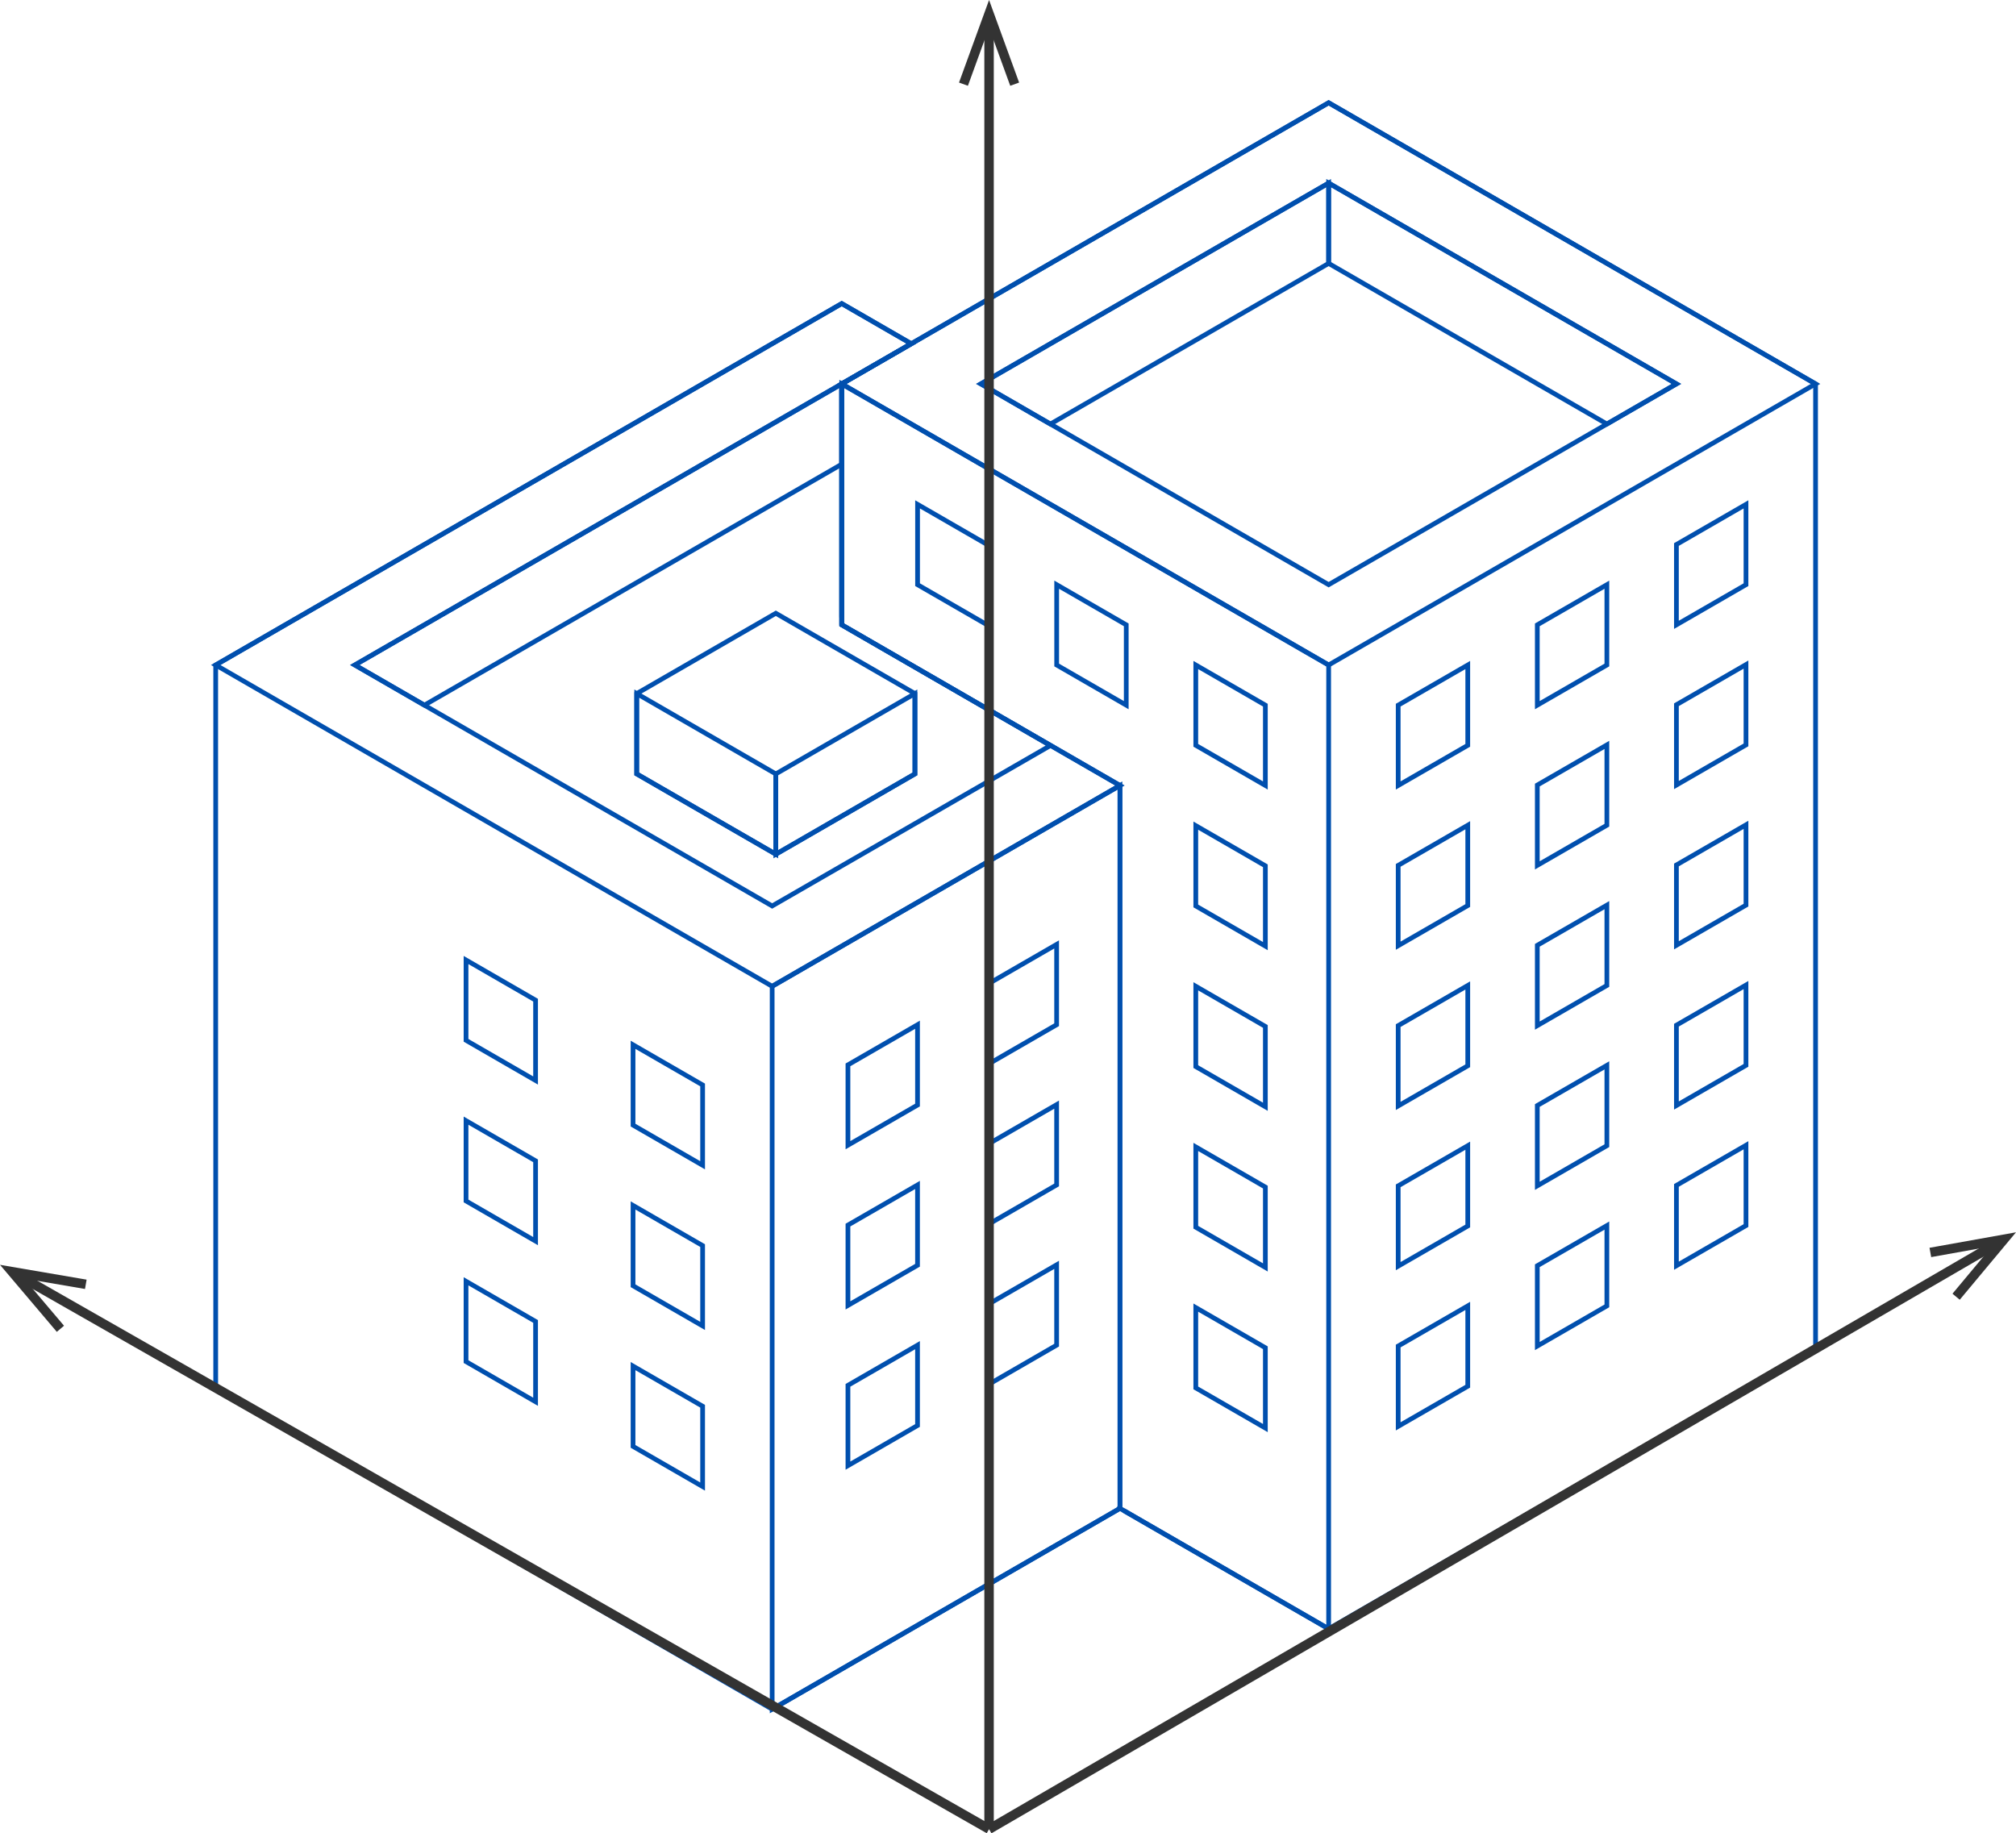 <?xml version="1.0" encoding="UTF-8"?> <svg xmlns="http://www.w3.org/2000/svg" viewBox="0 0 853.41 776.01"> <defs> <style>.cls-1,.cls-2{fill:none;stroke-miterlimit:10;}.cls-1{stroke:#004fae;stroke-width:2px;}.cls-2{stroke:#333;stroke-width:4px;}.cls-3{fill:#333;}</style> </defs> <title>Ресурс 31еп</title> <g id="Слой_2" data-name="Слой 2"> <g id="Слой_1-2" data-name="Слой 1"> <path class="cls-1" d="M356.32,264.5q0-51,0-102l206.12-119,206.12,119v408l-206.12,119-89.5-51.67"></path> <polygon class="cls-1" points="91.31 281.5 91.31 587.51 326.87 723.51 474.1 638.51 474.1 332.5 356.32 264.5 356.32 162.5 385.76 145.5 356.32 128.5 91.31 281.5"></polygon> <polygon class="cls-1" points="356.32 162.5 562.44 281.5 768.56 162.5 562.44 43.5 356.32 162.5"></polygon> <polygon class="cls-1" points="415.21 162.5 562.44 77.5 709.66 162.5 562.44 247.5 415.21 162.5"></polygon> <path class="cls-1" d="M475.57,639.36l86.87,50.15v-408l-206.12-119v98.87"></path> <polygon class="cls-1" points="474.1 332.5 474.1 638.51 326.87 723.51 326.87 417.5 474.1 332.5"></polygon> <polygon class="cls-1" points="444.65 179.5 562.44 111.5 562.44 77.5 415.21 162.5 444.65 179.5"></polygon> <polygon class="cls-1" points="562.44 111.5 680.24 179.49 709.66 162.5 562.44 77.5 562.44 111.5"></polygon> <polygon class="cls-1" points="388.42 213.5 388.42 247.5 417.87 264.5 417.87 230.5 388.42 213.5"></polygon> <polygon class="cls-1" points="447.31 247.5 447.31 281.5 476.76 298.5 476.76 264.5 447.31 247.5"></polygon> <polygon class="cls-1" points="506.2 281.5 506.2 315.5 535.65 332.5 535.65 298.5 506.2 281.5"></polygon> <polygon class="cls-1" points="506.2 349.5 506.2 383.5 535.65 400.5 535.65 366.5 506.2 349.5"></polygon> <polygon class="cls-1" points="506.2 417.5 506.2 451.5 535.65 468.5 535.65 434.5 506.2 417.5"></polygon> <polygon class="cls-1" points="506.2 485.5 506.2 519.5 535.65 536.51 535.65 502.5 506.2 485.5"></polygon> <polygon class="cls-1" points="506.2 553.51 506.2 587.51 535.65 604.51 535.65 570.51 506.2 553.51"></polygon> <polygon class="cls-1" points="267.98 442.27 267.98 476.27 297.43 493.27 297.43 459.27 267.98 442.27"></polygon> <polygon class="cls-1" points="267.98 510.27 267.98 544.27 297.43 561.27 297.43 527.27 267.98 510.27"></polygon> <polygon class="cls-1" points="267.98 578.27 267.98 612.27 297.43 629.27 297.43 595.27 267.98 578.27"></polygon> <polygon class="cls-1" points="197.28 406.38 197.28 440.38 226.72 457.38 226.72 423.38 197.28 406.38"></polygon> <polygon class="cls-1" points="197.28 474.38 197.28 508.38 226.72 525.38 226.72 491.38 197.28 474.38"></polygon> <polygon class="cls-1" points="197.28 542.38 197.28 576.38 226.72 593.38 226.72 559.38 197.28 542.38"></polygon> <polygon class="cls-1" points="591.88 298.5 591.88 332.5 621.33 315.5 621.33 281.5 591.88 298.5"></polygon> <polygon class="cls-1" points="650.77 264.5 650.77 298.5 680.22 281.5 680.22 247.5 650.77 264.5"></polygon> <polygon class="cls-1" points="709.66 230.5 709.66 264.5 739.11 247.5 739.11 213.5 709.66 230.5"></polygon> <polygon class="cls-1" points="591.88 366.32 591.88 400.32 621.33 383.32 621.33 349.32 591.88 366.32"></polygon> <polygon class="cls-1" points="650.77 332.32 650.77 366.32 680.22 349.32 680.22 315.32 650.77 332.32"></polygon> <polygon class="cls-1" points="709.66 298.32 709.66 332.32 739.11 315.32 739.11 281.32 709.66 298.32"></polygon> <polygon class="cls-1" points="591.88 434.15 591.88 468.15 621.33 451.15 621.33 417.15 591.88 434.15"></polygon> <polygon class="cls-1" points="650.77 400.15 650.77 434.15 680.22 417.15 680.22 383.15 650.77 400.15"></polygon> <polygon class="cls-1" points="709.66 366.15 709.66 400.15 739.11 383.15 739.11 349.15 709.66 366.15"></polygon> <polygon class="cls-1" points="591.88 501.97 591.88 535.97 621.33 518.97 621.33 484.97 591.88 501.97"></polygon> <polygon class="cls-1" points="650.77 467.97 650.77 501.97 680.22 484.97 680.22 450.97 650.77 467.97"></polygon> <polygon class="cls-1" points="709.66 433.97 709.66 467.97 739.11 450.97 739.11 416.97 709.66 433.97"></polygon> <polygon class="cls-1" points="591.88 569.79 591.88 603.79 621.33 586.8 621.33 552.79 591.88 569.79"></polygon> <polygon class="cls-1" points="650.77 535.79 650.77 569.79 680.22 552.79 680.22 518.79 650.77 535.79"></polygon> <polygon class="cls-1" points="709.66 501.79 709.66 535.79 739.11 518.79 739.11 484.79 709.66 501.79"></polygon> <polygon class="cls-1" points="358.95 450.77 358.95 484.77 388.4 467.77 388.4 433.77 358.95 450.77"></polygon> <polygon class="cls-1" points="417.84 416.77 417.84 450.77 447.29 433.77 447.29 399.77 417.84 416.77"></polygon> <polygon class="cls-1" points="358.95 518.59 358.95 552.59 388.4 535.59 388.4 501.59 358.95 518.59"></polygon> <polygon class="cls-1" points="417.84 484.59 417.84 518.59 447.29 501.59 447.29 467.59 417.84 484.59"></polygon> <polygon class="cls-1" points="358.95 586.42 358.95 620.42 388.4 603.42 388.4 569.41 358.95 586.42"></polygon> <polygon class="cls-1" points="417.84 552.41 417.84 586.42 447.29 569.41 447.29 535.41 417.84 552.41"></polygon> <polygon class="cls-1" points="91.31 281.5 356.32 128.5 385.76 145.5 356.32 162.5 356.32 264.5 474.1 332.5 326.87 417.5 91.31 281.5"></polygon> <polygon class="cls-1" points="150.2 281.5 326.87 383.5 444.66 315.59 356.32 264.5 356.32 162.5 150.2 281.5"></polygon> <polygon class="cls-1" points="179.65 298.5 356.32 196.5 356.32 162.5 150.2 281.5 179.65 298.5"></polygon> <polygon class="cls-1" points="269.53 293.6 328.42 259.6 387.31 293.6 387.31 327.6 328.42 361.6 269.53 327.6 269.53 293.6"></polygon> <polygon class="cls-1" points="269.53 293.6 269.53 327.6 328.42 361.6 328.42 327.6 269.53 293.6"></polygon> <polygon class="cls-1" points="328.42 361.6 387.31 327.6 387.31 293.6 328.42 327.6 328.42 361.6"></polygon> <line class="cls-2" x1="9.82" y1="541.02" x2="418.69" y2="774.28"></line> <polygon class="cls-3" points="24.05 563.78 27.1 561.19 10.16 541.21 35.98 545.63 36.66 541.68 0 535.41 24.05 563.78"></polygon> <path class="cls-2" d="M843.64,527.32l-424.95,247"></path> <polygon class="cls-3" points="816.8 528.2 817.51 532.14 843.3 527.51 826.52 547.63 829.59 550.19 853.41 521.64 816.8 528.2"></polygon> <line class="cls-2" x1="418.69" y1="774.28" x2="418.69" y2="11.3"></line> <polygon class="cls-3" points="431.41 34.95 427.65 36.31 418.69 11.69 409.73 36.31 405.97 34.95 418.69 0 431.41 34.95"></polygon> </g> </g> </svg> 